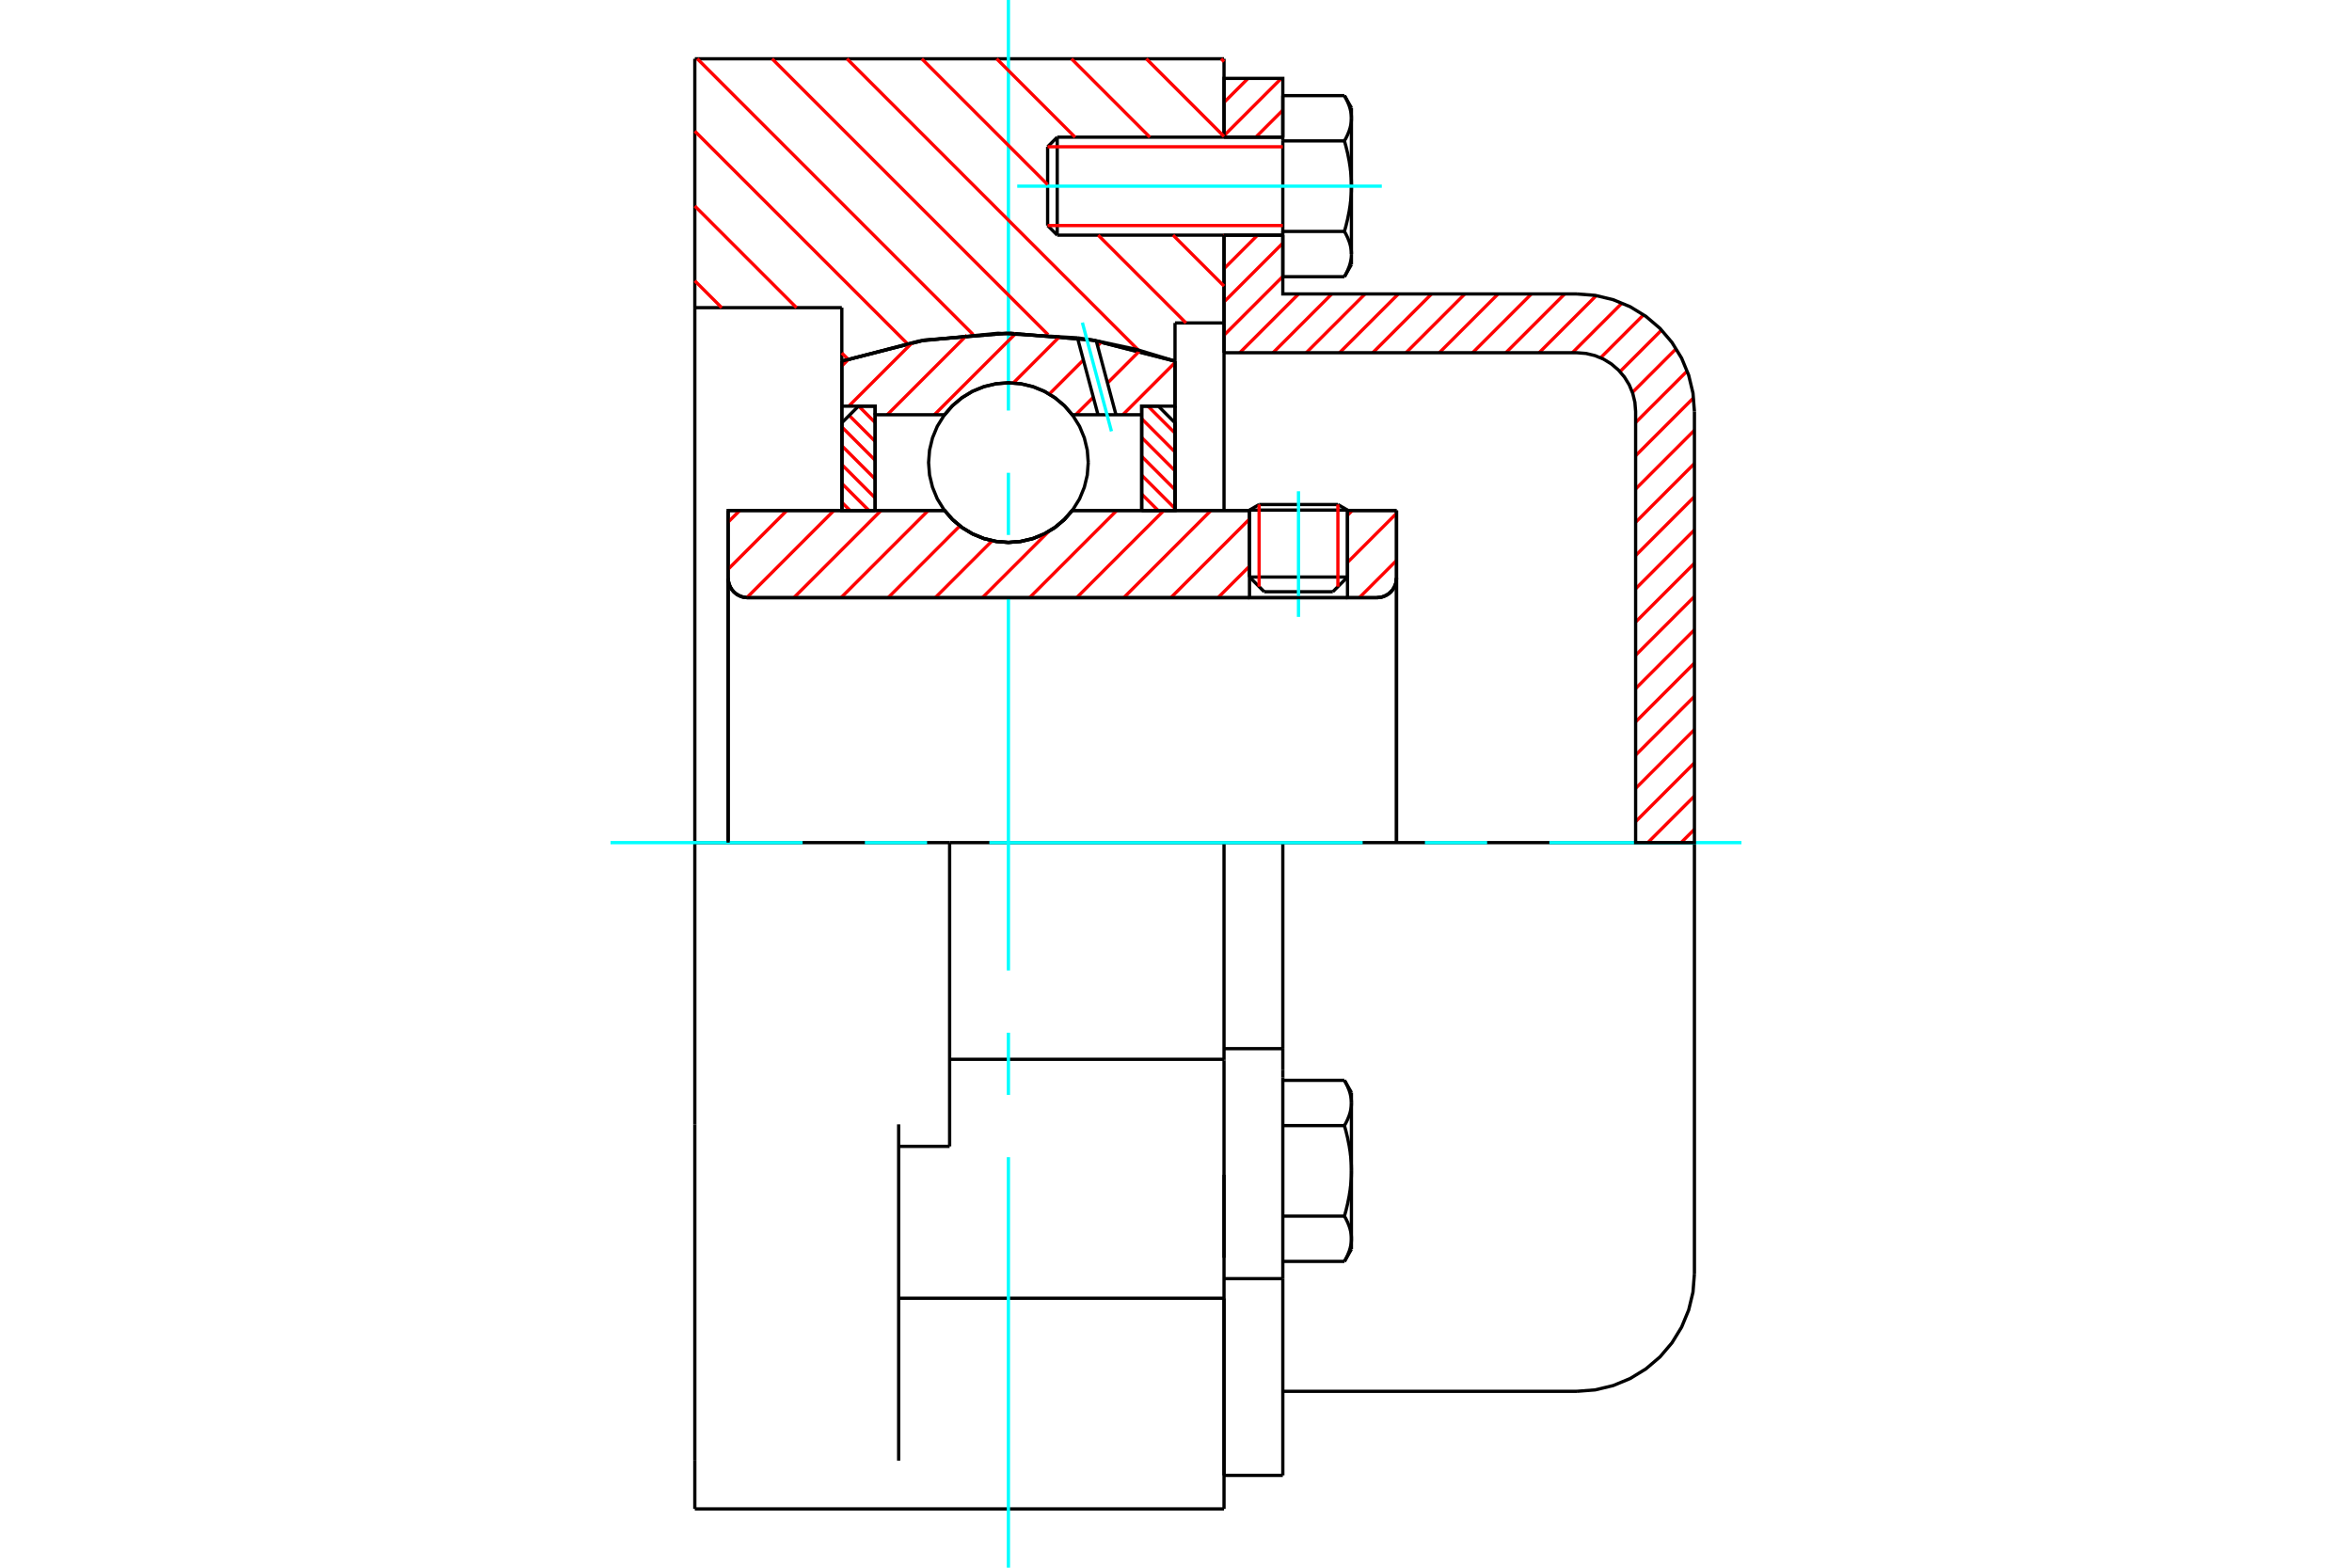 <?xml version="1.0" standalone="no"?>
<!DOCTYPE svg PUBLIC "-//W3C//DTD SVG 1.1//EN"
	"http://www.w3.org/Graphics/SVG/1.1/DTD/svg11.dtd">
<svg xmlns="http://www.w3.org/2000/svg" height="100%" width="100%" viewBox="0 0 36000 24000">
	<rect x="-1800" y="-1200" width="39600" height="26400" style="fill:#FFF"/>
	<g style="fill:none; fill-rule:evenodd" transform="matrix(1 0 0 1 0 0)">
		<g style="fill:none; stroke:#000; stroke-width:50; shape-rendering:geometricPrecision">
			<line x1="20625" y1="7809" x2="19125" y2="7809"/>
			<line x1="19272" y1="7724" x2="20478" y2="7724"/>
			<line x1="19125" y1="8834" x2="20625" y2="8834"/>
			<line x1="20400" y1="9059" x2="19350" y2="9059"/>
			<polyline points="21075,9150 21122,9146 21168,9135 21211,9117 21251,9093 21287,9062 21318,9026 21342,8986 21360,8943 21371,8897 21375,8850"/>
			<line x1="21375" y1="7815" x2="21375" y2="8850"/>
			<line x1="20625" y1="7815" x2="21375" y2="7815"/>
			<line x1="16412" y1="7815" x2="19125" y2="7815"/>
			<polyline points="14458,7815 14582,7957 14727,8078 14889,8175 15063,8246 15247,8289 15435,8304 15623,8289 15807,8246 15981,8175 16143,8078 16288,7957 16412,7815"/>
			<line x1="11145" y1="7815" x2="14458" y2="7815"/>
			<line x1="11145" y1="8850" x2="11145" y2="7815"/>
			<polyline points="11145,8850 11149,8897 11160,8943 11178,8986 11202,9026 11233,9062 11269,9093 11309,9117 11352,9135 11398,9146 11445,9150"/>
			<line x1="21075" y1="9150" x2="11445" y2="9150"/>
			<line x1="21375" y1="8850" x2="21375" y2="12900"/>
			<line x1="11145" y1="8850" x2="11145" y2="12900"/>
			<line x1="19272" y1="7724" x2="19125" y2="7809"/>
			<line x1="20625" y1="7809" x2="20478" y2="7724"/>
			<line x1="20400" y1="9059" x2="20625" y2="8834"/>
			<line x1="19125" y1="8834" x2="19350" y2="9059"/>
			<line x1="19125" y1="7809" x2="19125" y2="8834"/>
			<line x1="20625" y1="8834" x2="20625" y2="7809"/>
			<polyline points="21075,9150 21122,9146 21168,9135 21211,9117 21251,9093 21287,9062 21318,9026 21342,8986 21360,8943 21371,8897 21375,8850"/>
			<polyline points="11145,8850 11149,8897 11160,8943 11178,8986 11202,9026 11233,9062 11269,9093 11309,9117 11352,9135 11398,9146 11445,9150"/>
			<line x1="10635" y1="900" x2="18735" y2="900"/>
			<line x1="18735" y1="19875" x2="18735" y2="23100"/>
			<line x1="10635" y1="23100" x2="10635" y2="22361"/>
			<line x1="18735" y1="16236" x2="18735" y2="16217"/>
			<line x1="14535" y1="16217" x2="18735" y2="16217"/>
			<line x1="18735" y1="19875" x2="18735" y2="16236"/>
			<line x1="13755" y1="22361" x2="13755" y2="17213"/>
			<line x1="18735" y1="12900" x2="18735" y2="16217"/>
			<line x1="18735" y1="12900" x2="14535" y2="12900"/>
			<line x1="13755" y1="17550" x2="14535" y2="17550"/>
			<line x1="14535" y1="12900" x2="10635" y2="12900"/>
			<line x1="12885" y1="4710" x2="10635" y2="4710"/>
			<line x1="12885" y1="5529" x2="12885" y2="4710"/>
			<polyline points="17985,5529 16728,5208 15435,5100 14142,5208 12885,5529"/>
			<line x1="17985" y1="4944" x2="17985" y2="5529"/>
			<line x1="18735" y1="4944" x2="17985" y2="4944"/>
			<line x1="18735" y1="3600" x2="18735" y2="4944"/>
			<line x1="18735" y1="900" x2="18735" y2="2100"/>
			<line x1="10635" y1="4710" x2="10635" y2="900"/>
			<line x1="10635" y1="17213" x2="10635" y2="12900"/>
			<line x1="14535" y1="17550" x2="14535" y2="12900"/>
			<line x1="12885" y1="7815" x2="12885" y2="5529"/>
			<line x1="17985" y1="5529" x2="17985" y2="7815"/>
			<line x1="18735" y1="17985" x2="18735" y2="19255"/>
			<line x1="18735" y1="4944" x2="18735" y2="7815"/>
			<line x1="10635" y1="12900" x2="10635" y2="4710"/>
			<line x1="10635" y1="22361" x2="10635" y2="17213"/>
			<line x1="10635" y1="23100" x2="18735" y2="23100"/>
			<line x1="13755" y1="19875" x2="18735" y2="19875"/>
			<line x1="18735" y1="16054" x2="19635" y2="16054"/>
			<line x1="19635" y1="16377" x2="19635" y2="16054"/>
			<line x1="19635" y1="16496" x2="19635" y2="16377"/>
			<line x1="19635" y1="19575" x2="19635" y2="16496"/>
			<polyline points="19635,16054 19635,12900 18735,12900"/>
			<line x1="18735" y1="22587" x2="18735" y2="19875"/>
			<line x1="19635" y1="22587" x2="19635" y2="19575"/>
			<polyline points="20685,16886 20685,16876 20685,16867 20684,16857 20684,16848 20683,16838 20682,16829 20681,16819 20679,16810 20678,16800 20676,16791 20675,16781 20673,16772 20670,16762 20668,16753 20666,16743 20663,16733 20660,16724 20657,16714 20654,16704 20651,16694 20647,16685 20643,16675 20639,16665 20635,16655 20631,16645 20627,16634 20622,16624 20617,16614 20612,16604 20607,16593 20602,16583 20596,16572 20590,16561 20584,16550 20578,16539"/>
			<line x1="20685" y1="16725" x2="20685" y2="16886"/>
			<polyline points="20685,17925 20685,17906 20685,17887 20684,17868 20684,17849 20683,17830 20682,17811 20681,17792 20679,17773 20678,17754 20676,17735 20675,17716 20673,17697 20670,17678 20668,17659 20666,17640 20663,17620 20660,17601 20657,17582 20654,17562 20651,17542 20647,17523 20643,17503 20639,17483 20635,17463 20631,17443 20627,17422 20622,17402 20617,17381 20612,17361 20607,17340 20602,17319 20596,17297 20590,17276 20584,17254 20578,17232"/>
			<line x1="20685" y1="16886" x2="20685" y2="17925"/>
			<polyline points="20578,17232 20584,17221 20590,17210 20596,17200 20602,17189 20607,17178 20612,17168 20617,17158 20622,17147 20627,17137 20631,17127 20635,17117 20639,17107 20643,17097 20647,17087 20651,17077 20654,17067 20657,17058 20660,17048 20663,17038 20666,17028 20668,17019 20670,17009 20673,17000 20675,16990 20676,16981 20678,16971 20679,16962 20681,16952 20682,16943 20683,16933 20684,16924 20684,16914 20685,16905 20685,16895 20685,16886"/>
			<polyline points="20685,18964 20685,18955 20685,18945 20684,18936 20684,18926 20683,18917 20682,18907 20681,18898 20679,18888 20678,18879 20676,18869 20675,18860 20673,18850 20670,18841 20668,18831 20666,18822 20663,18812 20660,18802 20657,18792 20654,18783 20651,18773 20647,18763 20643,18753 20639,18743 20635,18733 20631,18723 20627,18713 20622,18703 20617,18692 20612,18682 20607,18672 20602,18661 20596,18650 20590,18640 20584,18629 20578,18618"/>
			<line x1="20685" y1="17925" x2="20685" y2="18964"/>
			<polyline points="20578,18618 20584,18596 20590,18574 20596,18553 20602,18531 20607,18510 20612,18489 20617,18469 20622,18448 20627,18428 20631,18407 20635,18387 20639,18367 20643,18347 20647,18327 20651,18308 20654,18288 20657,18268 20660,18249 20663,18230 20666,18210 20668,18191 20670,18172 20673,18153 20675,18134 20676,18115 20678,18096 20679,18077 20681,18058 20682,18039 20683,18020 20684,18001 20684,17982 20685,17963 20685,17944 20685,17925"/>
			<line x1="20685" y1="18964" x2="20685" y2="19125"/>
			<polyline points="20578,19311 20584,19300 20590,19289 20596,19278 20602,19267 20607,19257 20612,19246 20617,19236 20622,19226 20627,19215 20631,19205 20635,19195 20639,19185 20643,19175 20647,19165 20651,19156 20654,19146 20657,19136 20660,19126 20663,19117 20666,19107 20668,19097 20670,19088 20673,19078 20675,19069 20676,19059 20678,19050 20679,19040 20681,19031 20682,19021 20683,19012 20684,19002 20684,18993 20685,18983 20685,18974 20685,18964"/>
			<line x1="19635" y1="19311" x2="20578" y2="19311"/>
			<line x1="19635" y1="18618" x2="20578" y2="18618"/>
			<line x1="19635" y1="17232" x2="20578" y2="17232"/>
			<line x1="19635" y1="16539" x2="20578" y2="16539"/>
			<polyline points="25935,12900 24135,12900 19635,12900"/>
			<line x1="25935" y1="19500" x2="25935" y2="12900"/>
			<line x1="16035" y1="2247" x2="16035" y2="3453"/>
			<line x1="16182" y1="2100" x2="16182" y2="3600"/>
			<polyline points="20685,1811 20685,1801 20685,1792 20684,1782 20684,1773 20683,1763 20682,1754 20681,1744 20679,1735 20678,1725 20676,1716 20675,1706 20673,1697 20670,1687 20668,1678 20666,1668 20663,1658 20660,1649 20657,1639 20654,1629 20651,1619 20647,1610 20643,1600 20639,1590 20635,1580 20631,1570 20627,1560 20622,1549 20617,1539 20612,1529 20607,1518 20602,1508 20596,1497 20590,1486 20584,1475 20578,1464"/>
			<line x1="20685" y1="1650" x2="20685" y2="1811"/>
			<polyline points="20578,4236 20584,4225 20590,4214 20596,4203 20602,4192 20607,4182 20612,4171 20617,4161 20622,4151 20627,4141 20631,4130 20635,4120 20639,4110 20643,4100 20647,4090 20651,4081 20654,4071 20657,4061 20660,4051 20663,4042 20666,4032 20668,4022 20670,4013 20673,4003 20675,3994 20676,3984 20678,3975 20679,3965 20681,3956 20682,3946 20683,3937 20684,3927 20684,3918 20685,3908 20685,3899 20685,3889 20685,4050"/>
			<polyline points="20685,2850 20685,2831 20685,2812 20684,2793 20684,2774 20683,2755 20682,2736 20681,2717 20679,2698 20678,2679 20676,2660 20675,2641 20673,2622 20670,2603 20668,2584 20666,2565 20663,2545 20660,2526 20657,2507 20654,2487 20651,2467 20647,2448 20643,2428 20639,2408 20635,2388 20631,2368 20627,2347 20622,2327 20617,2306 20612,2286 20607,2265 20602,2244 20596,2222 20590,2201 20584,2179 20578,2157"/>
			<line x1="20685" y1="1811" x2="20685" y2="2850"/>
			<polyline points="20578,2157 20584,2146 20590,2135 20596,2125 20602,2114 20607,2103 20612,2093 20617,2083 20622,2072 20627,2062 20631,2052 20635,2042 20639,2032 20643,2022 20647,2012 20651,2002 20654,1992 20657,1983 20660,1973 20663,1963 20666,1953 20668,1944 20670,1934 20673,1925 20675,1915 20676,1906 20678,1896 20679,1887 20681,1877 20682,1868 20683,1858 20684,1849 20684,1839 20685,1830 20685,1820 20685,1811"/>
			<polyline points="20685,3889 20685,3880 20685,3870 20684,3861 20684,3851 20683,3842 20682,3832 20681,3823 20679,3813 20678,3804 20676,3794 20675,3785 20673,3775 20670,3766 20668,3756 20666,3747 20663,3737 20660,3727 20657,3717 20654,3708 20651,3698 20647,3688 20643,3678 20639,3668 20635,3658 20631,3648 20627,3638 20622,3628 20617,3617 20612,3607 20607,3597 20602,3586 20596,3575 20590,3565 20584,3554 20578,3543"/>
			<line x1="20685" y1="2850" x2="20685" y2="3889"/>
			<polyline points="20578,3543 20584,3521 20590,3499 20596,3478 20602,3456 20607,3435 20612,3414 20617,3394 20622,3373 20627,3353 20631,3332 20635,3312 20639,3292 20643,3272 20647,3252 20651,3233 20654,3213 20657,3193 20660,3174 20663,3155 20666,3135 20668,3116 20670,3097 20673,3078 20675,3059 20676,3040 20678,3021 20679,3002 20681,2983 20682,2964 20683,2945 20684,2926 20684,2907 20685,2888 20685,2869 20685,2850"/>
			<line x1="19635" y1="2157" x2="20578" y2="2157"/>
			<polyline points="19635,2157 19635,3543 20578,3543"/>
			<line x1="19635" y1="1464" x2="20578" y2="1464"/>
			<line x1="19635" y1="1464" x2="19635" y2="2157"/>
			<line x1="19635" y1="4236" x2="20578" y2="4236"/>
			<line x1="19635" y1="3543" x2="19635" y2="4236"/>
			<line x1="18735" y1="19575" x2="19635" y2="19575"/>
			<line x1="18735" y1="22587" x2="19635" y2="22587"/>
			<line x1="20685" y1="16725" x2="20578" y2="16539"/>
			<line x1="20578" y1="19311" x2="20685" y2="19125"/>
			<polyline points="24135,21300 24417,21278 24691,21212 24952,21104 25193,20956 25408,20773 25591,20558 25739,20317 25847,20056 25913,19782 25935,19500"/>
			<line x1="19635" y1="21300" x2="24135" y2="21300"/>
			<line x1="16182" y1="2100" x2="16035" y2="2247"/>
			<line x1="16035" y1="3453" x2="16182" y2="3600"/>
			<line x1="19635" y1="2100" x2="16182" y2="2100"/>
			<line x1="16182" y1="3600" x2="19635" y2="3600"/>
			<line x1="20685" y1="1650" x2="20578" y2="1464"/>
			<line x1="20578" y1="4236" x2="20685" y2="4050"/>
		</g>
		<g style="fill:none; stroke:#0FF; stroke-width:50; shape-rendering:geometricPrecision">
			<line x1="19875" y1="9444" x2="19875" y2="7521"/>
			<line x1="15435" y1="24000" x2="15435" y2="17715"/>
			<line x1="15435" y1="16762" x2="15435" y2="15810"/>
			<line x1="15435" y1="14857" x2="15435" y2="9143"/>
			<line x1="15435" y1="8190" x2="15435" y2="7238"/>
			<line x1="15435" y1="6285" x2="15435" y2="0"/>
			<line x1="9345" y1="12900" x2="12285" y2="12900"/>
			<line x1="13238" y1="12900" x2="14190" y2="12900"/>
			<line x1="15143" y1="12900" x2="20857" y2="12900"/>
			<line x1="21810" y1="12900" x2="22762" y2="12900"/>
			<line x1="23715" y1="12900" x2="26655" y2="12900"/>
			<line x1="15570" y1="2850" x2="21150" y2="2850"/>
		</g>
		<g style="fill:none; stroke:#F00; stroke-width:50; shape-rendering:geometricPrecision">
			<line x1="25935" y1="12696" x2="25731" y2="12900"/>
			<line x1="25935" y1="12187" x2="25222" y2="12900"/>
			<line x1="25935" y1="11678" x2="25035" y2="12578"/>
			<line x1="25935" y1="11169" x2="25035" y2="12069"/>
			<line x1="25935" y1="10660" x2="25035" y2="11560"/>
			<line x1="25935" y1="10150" x2="25035" y2="11050"/>
			<line x1="25935" y1="9641" x2="25035" y2="10541"/>
			<line x1="25935" y1="9132" x2="25035" y2="10032"/>
			<line x1="25935" y1="8623" x2="25035" y2="9523"/>
			<line x1="25935" y1="8114" x2="25035" y2="9014"/>
			<line x1="25935" y1="7605" x2="25035" y2="8505"/>
			<line x1="25935" y1="7096" x2="25035" y2="7996"/>
			<line x1="25935" y1="6587" x2="25035" y2="7487"/>
			<line x1="25922" y1="6090" x2="25035" y2="6977"/>
			<line x1="25824" y1="5680" x2="25035" y2="6468"/>
			<line x1="25656" y1="5338" x2="24986" y2="6008"/>
			<line x1="25432" y1="5053" x2="24796" y2="5689"/>
			<line x1="25157" y1="4819" x2="24499" y2="5477"/>
			<line x1="24828" y1="4639" x2="24067" y2="5400"/>
			<line x1="24432" y1="4526" x2="23558" y2="5400"/>
			<line x1="23949" y1="4500" x2="23049" y2="5400"/>
			<line x1="23440" y1="4500" x2="22540" y2="5400"/>
			<line x1="22930" y1="4500" x2="22030" y2="5400"/>
			<line x1="22421" y1="4500" x2="21521" y2="5400"/>
			<line x1="21912" y1="4500" x2="21012" y2="5400"/>
			<line x1="21403" y1="4500" x2="20503" y2="5400"/>
			<line x1="20894" y1="4500" x2="19994" y2="5400"/>
			<line x1="20385" y1="4500" x2="19485" y2="5400"/>
			<line x1="19876" y1="4500" x2="18976" y2="5400"/>
			<line x1="19635" y1="4232" x2="18735" y2="5132"/>
			<line x1="19635" y1="3722" x2="18735" y2="4622"/>
			<line x1="19248" y1="3600" x2="18735" y2="4113"/>
			<line x1="18739" y1="3600" x2="18735" y2="3604"/>
			<line x1="19635" y1="1686" x2="19221" y2="2100"/>
			<line x1="19612" y1="1200" x2="18735" y2="2077"/>
			<line x1="19103" y1="1200" x2="18735" y2="1568"/>
		</g>
		<g style="fill:none; stroke:#000; stroke-width:50; shape-rendering:geometricPrecision">
			<line x1="18735" y1="5400" x2="18735" y2="3600"/>
			<line x1="18735" y1="2100" x2="19635" y2="2100"/>
			<line x1="19635" y1="3600" x2="18735" y2="3600"/>
			<polyline points="18735,2100 18735,1200 19635,1200 19635,2100"/>
			<polyline points="19635,3600 19635,4500 24135,4500"/>
			<polyline points="25935,6300 25913,6018 25847,5744 25739,5483 25591,5242 25408,5027 25193,4844 24952,4696 24691,4588 24417,4522 24135,4500"/>
			<polyline points="25935,6300 25935,12900 25035,12900 25035,6300 25024,6159 24991,6022 24937,5891 24863,5771 24771,5664 24664,5572 24544,5498 24413,5444 24276,5411 24135,5400 18735,5400"/>
		</g>
		<g style="fill:none; stroke:#F00; stroke-width:50; shape-rendering:geometricPrecision">
			<line x1="18691" y1="900" x2="18735" y2="944"/>
			<line x1="17546" y1="900" x2="18735" y2="2089"/>
			<line x1="16400" y1="900" x2="17600" y2="2100"/>
			<line x1="15255" y1="900" x2="16455" y2="2100"/>
			<line x1="17955" y1="3600" x2="18735" y2="4380"/>
			<line x1="14109" y1="900" x2="16035" y2="2826"/>
			<line x1="16809" y1="3600" x2="18153" y2="4944"/>
			<line x1="12964" y1="900" x2="17424" y2="5360"/>
			<line x1="11818" y1="900" x2="16043" y2="5125"/>
			<line x1="10673" y1="900" x2="14895" y2="5122"/>
			<line x1="10635" y1="2008" x2="13886" y2="5259"/>
			<line x1="10635" y1="3154" x2="12191" y2="4710"/>
			<line x1="12885" y1="5404" x2="12979" y2="5498"/>
			<line x1="10635" y1="4299" x2="11046" y2="4710"/>
		</g>
		<g style="fill:none; stroke:#000; stroke-width:50; shape-rendering:geometricPrecision">
			<polyline points="17985,5529 16728,5208 15435,5100 14142,5208 12885,5529"/>
		</g>
		<g style="fill:none; stroke:#F00; stroke-width:50; shape-rendering:geometricPrecision">
			<line x1="20478" y1="7724" x2="20478" y2="8981"/>
			<line x1="19272" y1="8981" x2="19272" y2="7724"/>
			<line x1="12885" y1="7690" x2="13010" y2="7815"/>
			<line x1="12885" y1="7401" x2="13299" y2="7815"/>
			<line x1="12885" y1="7113" x2="13395" y2="7623"/>
			<line x1="12885" y1="6824" x2="13395" y2="7334"/>
			<line x1="12885" y1="6536" x2="13395" y2="7046"/>
			<line x1="12998" y1="6360" x2="13395" y2="6757"/>
			<line x1="13144" y1="6218" x2="13395" y2="6469"/>
		</g>
		<g style="fill:none; stroke:#000; stroke-width:50; shape-rendering:geometricPrecision">
			<polyline points="13395,7815 13395,6218 13140,6218 12885,6473 12885,7815 13395,7815"/>
		</g>
		<g style="fill:none; stroke:#F00; stroke-width:50; shape-rendering:geometricPrecision">
			<line x1="17571" y1="6218" x2="17985" y2="6631"/>
			<line x1="17475" y1="6410" x2="17985" y2="6920"/>
			<line x1="17475" y1="6698" x2="17985" y2="7208"/>
			<line x1="17475" y1="6987" x2="17985" y2="7497"/>
			<line x1="17475" y1="7275" x2="17985" y2="7785"/>
			<line x1="17475" y1="7564" x2="17726" y2="7815"/>
		</g>
		<g style="fill:none; stroke:#000; stroke-width:50; shape-rendering:geometricPrecision">
			<polyline points="17475,7815 17475,6218 17730,6218 17985,6473 17985,7815 17475,7815"/>
			<polyline points="16657,7082 16642,6891 16597,6704 16524,6527 16423,6364 16299,6218 16153,6094 15990,5993 15813,5920 15626,5875 15435,5860 15244,5875 15057,5920 14880,5993 14717,6094 14571,6218 14447,6364 14346,6527 14273,6704 14228,6891 14213,7082 14228,7273 14273,7459 14346,7637 14447,7800 14571,7946 14717,8070 14880,8171 15057,8244 15244,8289 15435,8304 15626,8289 15813,8244 15990,8171 16153,8070 16299,7946 16423,7800 16524,7637 16597,7459 16642,7273 16657,7082"/>
		</g>
		<g style="fill:none; stroke:#F00; stroke-width:50; shape-rendering:geometricPrecision">
			<line x1="17985" y1="5551" x2="17187" y2="6349"/>
			<line x1="17449" y1="5366" x2="16952" y2="5864"/>
			<line x1="16735" y1="6081" x2="16466" y2="6349"/>
			<line x1="16861" y1="5233" x2="16800" y2="5294"/>
			<line x1="16583" y1="5511" x2="16061" y2="6033"/>
			<line x1="16228" y1="5144" x2="15510" y2="5863"/>
			<line x1="15550" y1="5102" x2="14302" y2="6349"/>
			<line x1="14800" y1="5130" x2="13581" y2="6349"/>
			<line x1="13967" y1="5242" x2="12991" y2="6218"/>
			<line x1="12995" y1="5492" x2="12885" y2="5603"/>
		</g>
		<g style="fill:none; stroke:#000; stroke-width:50; shape-rendering:geometricPrecision">
			<polyline points="12885,7815 12885,6218 12885,5529"/>
			<polyline points="16492,5172 15276,5102 14064,5221 12885,5529"/>
			<polyline points="16779,5217 16636,5193 16492,5172"/>
			<polyline points="17985,5529 17388,5348 16779,5217"/>
			<polyline points="17985,5529 17985,6218 17475,6218 17475,6349 17475,7815"/>
			<polyline points="17475,6349 17081,6349 16806,6349 16412,6349 16288,6207 16143,6086 15981,5989 15807,5918 15623,5875 15435,5860 15247,5875 15063,5918 14889,5989 14727,6086 14582,6207 14458,6349 13395,6349 13395,7815"/>
			<polyline points="13395,6349 13395,6218 12885,6218"/>
			<line x1="17985" y1="6218" x2="17985" y2="7815"/>
		</g>
		<g style="fill:none; stroke:#0FF; stroke-width:50; shape-rendering:geometricPrecision">
			<line x1="17012" y1="6603" x2="16567" y2="4939"/>
		</g>
		<g style="fill:none; stroke:#000; stroke-width:50; shape-rendering:geometricPrecision">
			<line x1="16806" y1="6349" x2="16492" y2="5172"/>
			<line x1="17081" y1="6349" x2="16779" y2="5217"/>
		</g>
		<g style="fill:none; stroke:#F00; stroke-width:50; shape-rendering:geometricPrecision">
			<line x1="21375" y1="8581" x2="20806" y2="9150"/>
			<line x1="21375" y1="7860" x2="20625" y2="8610"/>
			<line x1="20699" y1="7815" x2="20625" y2="7889"/>
			<line x1="19125" y1="8668" x2="18643" y2="9150"/>
			<line x1="19125" y1="7946" x2="17921" y2="9150"/>
			<line x1="18535" y1="7815" x2="17200" y2="9150"/>
			<line x1="17814" y1="7815" x2="16479" y2="9150"/>
			<line x1="17093" y1="7815" x2="15758" y2="9150"/>
			<line x1="16048" y1="8139" x2="15036" y2="9150"/>
			<line x1="15187" y1="8278" x2="14315" y2="9150"/>
			<line x1="14692" y1="8051" x2="13594" y2="9150"/>
			<line x1="14208" y1="7815" x2="12873" y2="9150"/>
			<line x1="13486" y1="7815" x2="12151" y2="9150"/>
			<line x1="12765" y1="7815" x2="11431" y2="9150"/>
			<line x1="12044" y1="7815" x2="11145" y2="8714"/>
			<line x1="11323" y1="7815" x2="11145" y2="7993"/>
		</g>
		<g style="fill:none; stroke:#000; stroke-width:50; shape-rendering:geometricPrecision">
			<line x1="21375" y1="12900" x2="21375" y2="7815"/>
			<polyline points="21075,9150 21122,9146 21168,9135 21211,9117 21251,9093 21287,9062 21318,9026 21342,8986 21360,8943 21371,8897 21375,8850"/>
			<polyline points="21075,9150 20625,9150 20625,7815"/>
			<polyline points="20625,9150 19125,9150 19125,7815"/>
			<line x1="19125" y1="9150" x2="11445" y2="9150"/>
			<polyline points="11145,8850 11149,8897 11160,8943 11178,8986 11202,9026 11233,9062 11269,9093 11309,9117 11352,9135 11398,9146 11445,9150"/>
			<polyline points="11145,8850 11145,7815 11655,7815 14458,7815 14582,7957 14727,8078 14889,8175 15063,8246 15247,8289 15435,8304 15623,8289 15807,8246 15981,8175 16143,8078 16288,7957 16412,7815 19125,7815"/>
			<line x1="20625" y1="7815" x2="21375" y2="7815"/>
			<line x1="11145" y1="12900" x2="11145" y2="8850"/>
		</g>
		<g style="fill:none; stroke:#F00; stroke-width:50; shape-rendering:geometricPrecision">
			<line x1="19635" y1="2247" x2="16035" y2="2247"/>
			<line x1="16035" y1="3453" x2="19635" y2="3453"/>
		</g>
	</g>
</svg>
